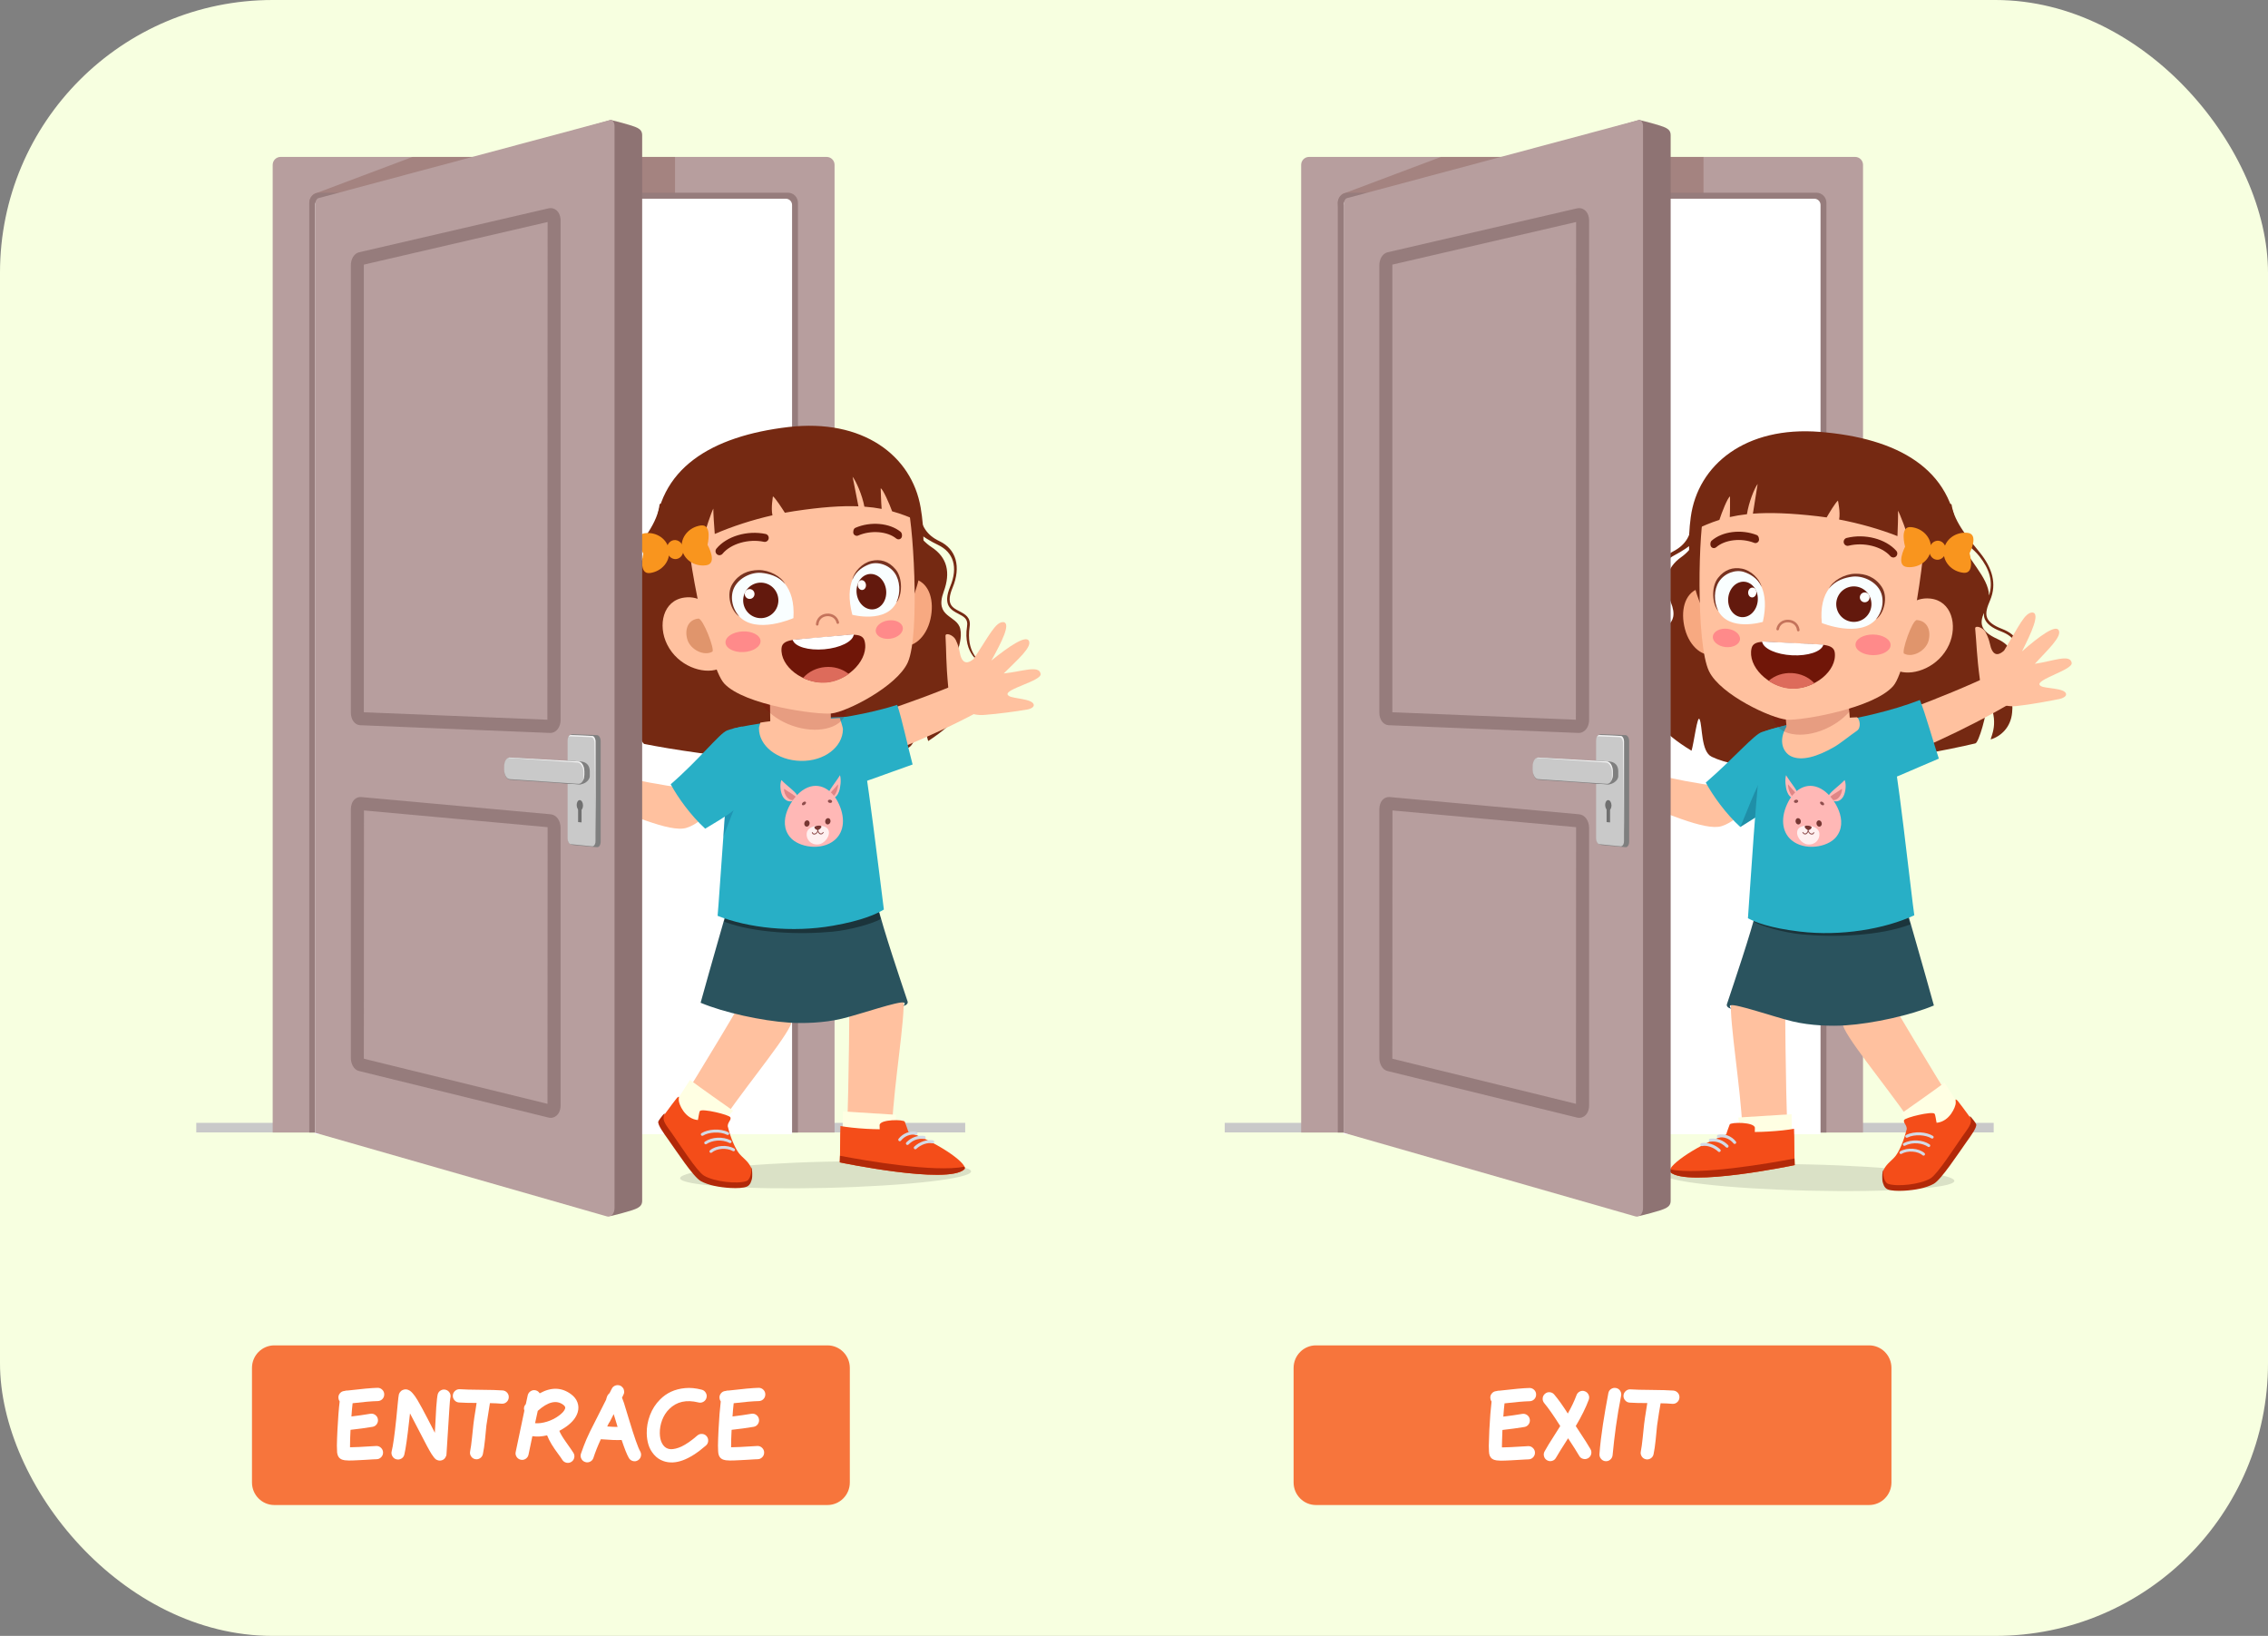 <svg width="208" height="150" viewBox="0 0 208 150" fill="none" xmlns="http://www.w3.org/2000/svg">
<rect x="0" y="0" width="208" height="150" fill="#808080" stroke="none"/>
<rect width="208" height="150" rx="25" fill="#F7FFE0"/>
<g clip-path="url(#clip0_4628_43)">
<path d="M182.843 102.958H112.322V103.833H182.843V102.958Z" fill="#C9C9C9"/>
<path d="M122.942 40.821C122.564 40.821 122.258 40.512 122.258 40.131V34.559C122.258 34.178 122.564 33.869 122.942 33.869C123.319 33.869 123.626 34.178 123.626 34.559V40.131C123.626 40.512 123.32 40.821 122.942 40.821Z" fill="#CECECE"/>
<path d="M122.942 85.333C122.564 85.333 122.258 85.025 122.258 84.644V79.072C122.258 78.691 122.564 78.382 122.942 78.382C123.319 78.382 123.626 78.691 123.626 79.072V84.644C123.626 85.025 123.32 85.333 122.942 85.333Z" fill="#CECECE"/>
<path d="M170.86 103.845H119.33V15.118C119.33 14.715 119.654 14.389 120.053 14.389H170.137C170.536 14.389 170.86 14.715 170.86 15.118V103.845H170.86Z" fill="#B79E9E"/>
<path opacity="0.2" d="M156.228 22.756V14.389H132.149L123.39 17.685C122.997 17.742 122.688 18.16 122.688 18.635L123.068 22.756H156.228Z" fill="#5E1C0D"/>
<path d="M167.503 103.845H122.688V18.598C122.688 18.085 123.1 17.669 123.608 17.669H166.583C167.091 17.669 167.503 18.084 167.503 18.598V103.845H167.503Z" fill="#967C7C"/>
<path d="M166.963 103.999H123.225V18.796C123.225 18.478 123.48 18.221 123.795 18.221H166.393C166.708 18.221 166.963 18.478 166.963 18.796V103.999Z" fill="white"/>
<path d="M149.801 62.002C150.198 61.731 151.39 60.785 150.96 58.491C150.801 57.642 151.354 57.33 151.841 57.054C152.505 56.678 153.08 56.353 152.395 54.858C151.537 52.988 151.938 51.344 153.438 50.566C154.602 49.965 155.143 49.069 155.2 47.577C155.576 46.745 161.926 43.643 168.023 43.953C174.702 44.293 178.976 46.244 178.976 46.244C179.21 47.941 180.726 49.595 181.612 50.715C182.685 52.071 183.165 53.508 182.513 55.042C182.255 55.651 182.055 56.192 182.242 56.652C182.4 57.04 182.841 57.37 183.591 57.658C184.333 57.944 184.789 58.316 184.984 58.797C185.26 59.474 184.952 60.199 184.681 60.838C184.49 61.289 184.527 61.967 184.647 62.315C185.091 63.599 185.543 63.708 185.31 64.442C185.365 63.75 184.844 63.513 184.442 62.442C184.292 62.042 184.214 61.387 184.571 60.554C184.824 59.962 185 59.471 184.766 58.894C184.598 58.48 184.188 58.153 183.51 57.893C182.684 57.575 182.211 57.211 182.023 56.748C181.952 56.573 181.938 56.389 181.945 56.202C181.564 57.112 181.577 57.855 183.149 58.573C186.038 59.895 183.257 61.956 183.691 62.846C184.435 64.374 184.639 64.136 184.533 65.333C184.412 66.705 183.492 67.521 182.57 67.8C182.556 67.585 183.439 66.184 182.288 64.111C182.22 65.549 181.465 68.092 181.166 68.163C176.403 69.296 162.178 71.881 156.978 69.389C155.985 68.914 156.151 66.591 155.873 65.954C155.671 65.494 155.347 68.15 155.133 68.837C149.466 65.406 152.087 63.491 152.417 63.047C153.1 62.13 151.541 60.199 151.827 58.671C152.072 57.365 154.199 57.583 153.221 55.192C152.522 53.483 152.77 52.08 154.211 51.067C154.716 50.713 155.174 50.173 155.593 49.561C154.925 50.103 154.246 50.559 153.602 50.892C152.21 51.612 151.804 52.991 152.611 54.749C153.394 56.46 152.597 56.911 151.957 57.273C151.461 57.553 151.065 57.775 151.195 58.443C151.694 61.002 150.033 61.923 149.801 62.002ZM182.414 54.599C182.817 53.34 182.461 52.181 181.523 50.996C180.996 50.33 180.183 49.781 179.543 49.094C180.412 51.342 182.369 52.88 182.414 54.599Z" fill="#752912"/>
<path opacity="0.12" d="M152.551 107.659C152.535 108.323 158.497 109.001 165.866 109.174C173.235 109.347 179.22 108.949 179.236 108.285C179.251 107.621 173.29 106.943 165.921 106.77C158.552 106.597 152.566 106.995 152.551 107.659Z" fill="black"/>
<path d="M163.905 103.309C163.92 103.74 159.82 103.911 159.8 103.479C159.623 99.622 158.617 93.776 158.748 91.819C158.804 90.989 159.535 90.096 160.318 89.878C161.453 89.562 163.763 88.859 163.763 88.859C163.654 91.847 163.793 100.112 163.905 103.309Z" fill="#FFC19F"/>
<path d="M164.303 104.995C164.301 105.069 159.731 105.353 159.714 105.264C159.57 104.492 159.498 102.917 159.428 102.468L164.309 102.162C164.344 103.065 164.319 104.457 164.303 104.995Z" fill="#FFFFE3"/>
<path d="M158.313 104.024C158.38 103.757 158.522 103.418 158.632 103.108C158.713 102.879 160.926 102.871 160.942 103.419C160.947 103.559 160.944 103.683 160.934 103.796C161.313 103.792 161.723 103.78 162.156 103.755C163.098 103.702 163.941 103.608 164.532 103.5C164.588 104.366 164.542 105.869 164.595 106.832C164.595 106.832 154.763 108.892 153.18 107.479C152.734 107.081 155.176 105.224 158.313 104.024Z" fill="#F44D19"/>
<path d="M164.574 106.228C164.579 106.442 164.585 106.648 164.595 106.831C164.595 106.831 154.763 108.892 153.179 107.479C153.116 107.422 153.112 107.337 153.157 107.229C155.892 107.771 162.129 106.693 164.574 106.228Z" fill="#B22909"/>
<path d="M157.629 104.318C157.554 104.335 157.48 104.29 157.462 104.216C157.444 104.141 157.49 104.066 157.564 104.048C158.134 103.91 158.807 104.165 159.201 104.67C159.248 104.73 159.237 104.817 159.178 104.865C159.154 104.883 159.128 104.893 159.1 104.895C159.057 104.897 159.013 104.879 158.983 104.842C158.655 104.42 158.097 104.202 157.629 104.318ZM156.877 104.686C156.802 104.701 156.731 104.642 156.721 104.567C156.711 104.49 156.764 104.42 156.84 104.41C157.442 104.326 158.044 104.543 158.489 105C158.543 105.055 158.542 105.143 158.488 105.197C158.463 105.222 158.431 105.235 158.399 105.237C158.36 105.239 158.321 105.225 158.292 105.196C157.767 104.656 157.18 104.644 156.877 104.686ZM156.046 104.814C156.588 104.707 157.294 104.946 157.764 105.391C157.82 105.444 157.823 105.532 157.77 105.588C157.745 105.615 157.711 105.63 157.677 105.632C157.641 105.634 157.603 105.621 157.575 105.594C157.165 105.206 156.556 104.991 156.098 105.087C156.021 105.103 155.951 105.052 155.936 104.977C155.922 104.901 155.971 104.828 156.046 104.814Z" fill="#D3DAE5"/>
<path d="M179.38 101.624C179.61 101.988 176.162 104.232 175.928 103.87C173.836 100.636 170.03 96.112 169.159 94.358C168.79 93.614 168.971 92.47 169.537 91.881C170.356 91.029 171.993 89.242 171.993 89.242C173.403 91.874 177.677 98.927 179.38 101.624Z" fill="#FFC19F"/>
<path d="M179.974 101.761C180.023 101.826 176.792 104.829 176.719 104.763C176.082 104.189 174.732 102.439 174.373 102.097C174.629 101.921 177.546 99.867 178.331 99.274C179.035 100.36 179.62 101.291 179.974 101.761Z" fill="#FFFFE3"/>
<path d="M174.872 103.512C174.856 103.093 174.538 102.972 174.624 102.707C174.703 102.468 177.227 101.865 177.421 102.123C177.509 102.238 177.569 102.843 177.611 102.952C178.823 102.837 179.348 101.475 179.361 101.157C179.364 101.072 179.356 100.884 179.34 100.814C179.43 100.807 179.528 100.922 179.556 100.958C180.178 101.741 180.728 102.551 181.163 103.116C181.163 103.116 178.554 106.955 176.985 108.377C175.896 108.898 174.052 109.13 173.18 108.86C172.651 108.697 172.496 107.769 172.775 107.22C173.059 106.66 173.524 106.413 173.86 105.971C174.129 105.616 174.572 104.745 174.872 103.512Z" fill="#F44D19"/>
<path d="M177.203 104.401C177.179 104.401 177.155 104.394 177.133 104.38C176.641 104.066 175.596 103.971 174.928 104.309C174.864 104.342 174.783 104.316 174.75 104.25C174.718 104.184 174.744 104.103 174.809 104.071C175.586 103.676 176.71 103.796 177.274 104.156C177.335 104.194 177.354 104.278 177.315 104.339C177.29 104.379 177.247 104.401 177.203 104.401Z" fill="#D3DAE5"/>
<path d="M176.893 105.175C176.867 105.175 176.841 105.168 176.818 105.151C176.341 104.825 175.44 104.676 174.709 105.054C174.647 105.085 174.565 105.062 174.532 104.995C174.499 104.929 174.525 104.85 174.59 104.816C175.307 104.447 176.329 104.494 176.967 104.932C177.027 104.973 177.044 105.055 177.001 105.117C176.976 105.154 176.935 105.175 176.893 105.175Z" fill="#D3DAE5"/>
<path d="M176.413 105.963C176.383 105.963 176.352 105.953 176.327 105.931C175.874 105.538 174.954 105.475 174.4 105.797C174.334 105.834 174.255 105.812 174.219 105.749C174.182 105.685 174.204 105.604 174.267 105.567C174.921 105.191 175.962 105.263 176.498 105.729C176.554 105.777 176.561 105.862 176.513 105.916C176.488 105.948 176.45 105.963 176.413 105.963Z" fill="#D3DAE5"/>
<path d="M174.614 109.181C175.616 109.127 176.656 108.931 177.337 108.552C178.033 108.165 179.554 105.827 180.377 104.669C180.74 104.16 181.308 103.392 181.242 103.09C181.22 102.993 180.83 102.489 180.738 102.403C180.709 102.376 180.639 102.376 180.618 102.386C180.714 102.501 180.741 102.552 180.756 102.766C180.784 103.154 180.282 103.754 179.992 104.167C179.271 105.193 177.7 107.655 177.053 108.046C176.118 108.61 173.971 108.84 173.15 108.545C172.808 108.423 172.613 107.637 172.758 107.246C172.746 107.227 172.67 107.405 172.665 107.426C172.608 107.652 172.615 108.191 172.65 108.329C172.693 108.495 172.779 108.922 173.13 109.062C173.439 109.184 174.006 109.215 174.614 109.181Z" fill="#B22909"/>
<path d="M158.376 92.077C159.067 89.999 160.518 85.752 161.167 83.168L174.641 82.635C174.718 82.912 176.516 89.137 177.358 92.195C175.238 93.09 171.774 93.847 169.265 94.017C168.038 94.101 166.062 94.06 164.379 93.65C162.671 93.235 159.152 92.007 158.711 92.18C158.568 92.237 158.689 92.418 158.78 92.497C158.491 92.428 158.314 92.264 158.376 92.077Z" fill="#2A535E"/>
<path opacity="0.37" d="M174.661 83.193C174.731 83.493 175.178 84.657 175.197 84.763C172.412 85.822 168.273 85.963 165.293 85.682C163.509 85.515 161.476 84.891 160.846 84.522C160.899 84.272 161.041 83.784 161.167 83.39L174.661 83.193Z" fill="black"/>
<path d="M149.326 73.286C149.08 73.201 149.675 70.435 149.924 70.51C153.626 71.633 159.023 72.444 161.426 72.378C161.248 72.615 159.775 75.168 157.891 75.752C156.344 76.232 152.511 74.381 149.326 73.286Z" fill="#FFC19F"/>
<path d="M161.605 67.115C162.172 66.954 163.857 66.437 164.615 66.28C164.565 66.361 163.664 72.916 162.567 73.837C161.743 74.527 160.437 75.305 159.603 75.828C158.251 74.587 157.084 72.945 156.439 71.756C159.071 69.478 160.888 67.318 161.605 67.115Z" fill="#28AFC6"/>
<path opacity="0.22" d="M161.866 70.797C162.115 70.386 161.473 74.533 161.444 74.656C160.799 75.089 160.116 75.508 159.604 75.828C160.094 74.742 160.95 72.311 161.866 70.797Z" fill="#031E3F"/>
<path d="M160.305 84.196C160.97 84.551 162.297 85.092 165.049 85.418C168.861 85.87 172.852 85.18 175.562 83.925C175.331 82.471 173.901 69.19 173.332 67.589C173.111 66.967 171.304 66.152 168.222 66.121C165.917 66.098 163.408 66.469 161.719 67.089C161.036 72.409 160.51 81.506 160.305 84.196Z" fill="#28AFC6"/>
<path d="M184.57 64.376C184.887 64.188 183.429 61.498 183.096 61.659C177.961 64.134 171.531 66.32 170.156 66.726L171.947 70.327C174.993 69.227 180.178 66.989 184.57 64.376Z" fill="#FFC19F"/>
<path d="M176.073 64.186C176.587 65.424 177.362 68.243 177.813 69.559C175.1 70.705 172.905 71.713 172.693 71.675C170.489 71.282 168.988 66.349 168.832 66.103C170.331 65.844 173.399 65.225 176.073 64.186Z" fill="#28AFC6"/>
<path d="M187.06 62.806C187.179 62.986 187.509 63.02 188.022 63.092C188.466 63.154 189.135 63.226 189.382 63.461C189.646 63.713 189.381 63.983 188.867 64.093C188.019 64.275 186.09 64.617 185.12 64.717C183.479 64.994 181.793 63.921 181.583 62.359C181.268 60.018 181.287 59.09 181.146 57.644C181.111 57.287 181.867 57.529 182.095 57.962C182.584 58.889 182.449 59.253 182.738 59.708C183.019 60.151 183.42 59.994 183.795 59.655C185.14 57.487 185.683 56.095 186.446 56.164C187.067 56.321 186.34 57.941 185.437 59.729C187.068 58.298 188.492 57.286 188.796 57.771C189.156 58.343 187.774 59.605 186.616 60.865C188.25 60.635 189.877 59.927 189.998 60.79C190.085 61.42 186.723 62.302 187.06 62.806Z" fill="#FFC19F"/>
<path d="M164.269 69.349C163.584 69.028 163.001 67.969 163.879 66.566C164.664 66.173 169.773 65.769 170.31 65.769C170.582 65.966 170.698 66.73 170.309 66.998C169.638 67.459 168.805 68.15 168.218 68.49C166.651 69.397 165.229 69.798 164.269 69.349Z" fill="#FFC19F"/>
<path d="M163.802 71.08C163.673 71.498 163.758 72.229 163.902 72.606C164.147 73.247 164.621 73.368 164.859 72.845C164.966 72.611 164.17 71.715 163.802 71.08Z" fill="#FFB8B6"/>
<path d="M163.988 71.923C163.954 72.153 164.077 72.558 164.2 72.769C164.408 73.126 164.698 73.199 164.785 72.912C164.825 72.784 164.268 72.279 163.988 71.923Z" fill="#E08686"/>
<path d="M169.174 71.523C169.357 71.97 169.248 72.683 169.051 73.029C168.717 73.617 168.061 73.634 167.725 73.058C167.574 72.799 168.67 72.078 169.174 71.523Z" fill="#FFB8B6"/>
<path d="M168.923 72.327C168.972 72.565 168.805 72.943 168.638 73.127C168.353 73.439 167.951 73.448 167.827 73.142C167.771 73.005 168.539 72.622 168.923 72.327Z" fill="#E08686"/>
<path d="M168.374 76.771C167.587 77.709 165.487 78.032 164.305 77.041C163.363 76.251 163.297 74.87 164.009 73.507C164.652 72.276 165.916 71.549 167.251 72.478C168.264 73.184 169.588 75.324 168.374 76.771Z" fill="#FFB8B6"/>
<path d="M167.071 75.599C167.039 75.751 166.907 75.835 166.775 75.786C166.644 75.736 166.563 75.572 166.595 75.419C166.627 75.266 166.759 75.183 166.891 75.232C167.022 75.282 167.103 75.445 167.071 75.599Z" fill="#773733"/>
<path d="M165.153 75.397C165.121 75.55 164.989 75.634 164.857 75.584C164.726 75.535 164.645 75.371 164.677 75.218C164.709 75.065 164.841 74.981 164.973 75.031C165.105 75.08 165.186 75.244 165.153 75.397Z" fill="#773733"/>
<path d="M167.288 73.778C167.261 73.85 167.158 73.859 167.057 73.799C166.956 73.74 166.896 73.633 166.922 73.561C166.949 73.49 167.052 73.481 167.153 73.54C167.254 73.6 167.314 73.707 167.288 73.778Z" fill="#8E4D4C"/>
<path d="M164.913 73.439C164.928 73.519 164.854 73.6 164.747 73.62C164.64 73.64 164.541 73.591 164.525 73.512C164.51 73.432 164.584 73.352 164.691 73.332C164.798 73.311 164.897 73.36 164.913 73.439Z" fill="#8E4D4C"/>
<path d="M166.857 76.409C166.919 76.96 166.482 77.49 165.801 77.43C165.228 77.38 164.631 76.64 164.867 76.092C165.127 75.489 166.763 75.582 166.857 76.409Z" fill="#FFF0F0"/>
<path d="M166.195 76.523C166.158 76.528 166.118 76.524 166.076 76.51C165.982 76.478 165.887 76.396 165.834 76.28C165.792 76.377 165.719 76.462 165.633 76.498C165.514 76.546 165.397 76.495 165.311 76.355C165.298 76.334 165.301 76.306 165.318 76.292C165.334 76.278 165.359 76.284 165.371 76.305C165.453 76.437 165.542 76.435 165.603 76.411C165.705 76.369 165.787 76.238 165.792 76.12C165.791 76.106 165.79 76.091 165.79 76.075C165.79 76.051 165.805 76.033 165.826 76.033C165.846 76.034 165.864 76.052 165.867 76.076C165.868 76.091 165.869 76.107 165.869 76.123C165.884 76.282 165.991 76.388 166.092 76.422C166.169 76.448 166.267 76.436 166.309 76.324C166.318 76.301 166.34 76.293 166.36 76.304C166.379 76.316 166.388 76.344 166.38 76.366C166.346 76.457 166.278 76.513 166.195 76.523Z" fill="#8E4D4C"/>
<path d="M166.145 75.857C166.15 76.016 165.896 76.131 165.828 76.115C165.744 76.094 165.513 75.952 165.508 75.794C165.503 75.635 166.14 75.699 166.145 75.857Z" fill="#773733"/>
<path d="M163.459 62.644L163.936 67.579C164.016 68.658 164.512 69.053 165.705 69.017C167.08 68.977 168.295 67.539 169.701 66.499L169.338 62.152L163.459 62.644Z" fill="#FFC19F"/>
<path opacity="0.19" d="M170.366 62.343C171.027 63.664 169.854 65.604 167.747 66.677C165.64 67.749 163.396 67.548 162.735 66.227C162.074 64.906 163.247 62.966 165.354 61.894C167.461 60.821 169.705 61.022 170.366 62.343Z" fill="#820303"/>
<path d="M154.526 57.67C154.981 59.394 156.275 60.297 157.175 59.959C158.074 59.622 158.142 58.129 157.856 56.441C157.57 54.752 156.607 53.652 155.709 53.994C154.481 54.46 154.099 56.049 154.526 57.67Z" fill="#F7A981"/>
<path d="M179.517 49.273C180.043 57.914 173.089 63.158 165.925 62.671C158.762 62.183 153.938 55.757 155.06 47.423C155.707 42.616 160.081 39.05 166.918 39.602C173.941 40.169 179.13 42.922 179.517 49.273Z" fill="#752912"/>
<path d="M176.447 47.194C176.999 48.687 175.147 61.146 173.637 62.893C171.851 64.96 165.229 66.08 163.903 65.99C162.483 65.893 157.806 63.721 156.744 61.564C155.488 59.01 155.793 48.076 156.337 46.754C158.175 42.289 162.126 42.404 167.281 42.754C172.103 43.082 175.017 43.321 176.447 47.194Z" fill="#FFC19F"/>
<path d="M178.741 59.131C177.823 61.142 175.582 61.98 174.193 61.56C173.113 61.232 173.222 59.34 173.77 57.594C174.36 55.712 175.544 54.734 177.016 54.883C178.991 55.084 179.557 57.34 178.741 59.131Z" fill="#FFC19F"/>
<path d="M176.868 58.756C176.622 59.672 175.404 60.348 174.623 59.932C174.36 59.792 175.367 56.824 175.798 56.856C176.777 56.926 177.115 57.84 176.868 58.756Z" fill="#E0956C"/>
<path d="M173.388 59.148C173.382 59.671 172.656 60.085 171.767 60.074C170.879 60.063 170.163 59.63 170.17 59.107C170.176 58.584 170.903 58.17 171.791 58.181C172.68 58.193 173.394 58.626 173.388 59.148Z" fill="#FF8A8A"/>
<path d="M159.575 58.635C159.523 59.097 158.925 59.408 158.238 59.33C157.552 59.253 157.036 58.815 157.088 58.353C157.139 57.891 157.738 57.58 158.424 57.657C159.111 57.735 159.626 58.173 159.575 58.635Z" fill="#FF8A8A"/>
<path d="M160.638 59.44C160.84 58.587 162.096 58.875 164.167 58.967C164.276 58.971 164.697 58.993 164.805 58.999C166.875 59.12 168.154 58.961 168.268 59.831C168.489 61.505 166.4 63.215 164.297 63.114L164.261 63.112C162.158 62.997 160.251 61.084 160.638 59.44Z" fill="#701608"/>
<path d="M164.247 63.146L164.284 63.148C164.966 63.18 165.683 63.014 166.36 62.67L166.402 62.65L166.369 62.616C165.849 62.077 165.127 61.757 164.337 61.717C163.548 61.677 162.798 61.921 162.225 62.405L162.189 62.434L162.228 62.459C162.869 62.87 163.567 63.108 164.247 63.146Z" fill="#DD6B5B"/>
<path d="M164.357 60.086C165.804 60.159 167.032 59.753 167.214 59.139L167.224 59.102L161.604 58.815L161.61 58.853C161.731 59.482 162.912 60.012 164.357 60.086Z" fill="white"/>
<path d="M164.916 57.892C164.859 57.889 164.811 57.845 164.804 57.786C164.756 57.368 164.444 57.084 164.008 57.062C163.57 57.041 163.224 57.299 163.147 57.703C163.134 57.768 163.072 57.81 163.008 57.798C162.944 57.785 162.902 57.723 162.914 57.658C163.013 57.14 163.468 56.797 164.02 56.824C164.568 56.85 164.978 57.226 165.04 57.758C165.048 57.824 165.001 57.883 164.936 57.891L164.916 57.892Z" fill="#C4735B"/>
<path d="M173.599 51.116C173.512 51.106 173.43 51.066 173.368 50.996C172.578 50.102 170.932 49.689 169.536 50.038C169.342 50.088 169.144 49.968 169.095 49.77C169.046 49.574 169.165 49.374 169.361 49.325C171.026 48.91 172.941 49.407 173.912 50.508C174.045 50.66 174.032 50.892 173.882 51.026C173.802 51.098 173.698 51.128 173.599 51.116Z" fill="#681D0C"/>
<path d="M157.179 50.258C157.09 50.256 157.002 50.218 156.94 50.145C156.822 50.009 156.839 49.696 156.974 49.578C157.955 48.72 159.698 48.503 161.117 49.06C161.284 49.126 161.364 49.422 161.299 49.589C161.234 49.758 161.046 49.841 160.88 49.775C159.69 49.307 158.192 49.48 157.396 50.177C157.333 50.232 157.256 50.259 157.179 50.258Z" fill="#681D0C"/>
<path d="M158.922 42.456C160.962 41.663 164.602 41.568 167.811 41.939C171.299 42.343 174.837 43.248 176.602 44.724C177.77 45.7 178.546 52.061 177.997 51.481C177.367 50.818 176.317 50.169 175.029 49.584C174.947 48.884 174.22 47.075 174.066 46.828C174.09 47.196 174.047 48.476 174.017 49.157C172.399 48.52 170.522 47.987 168.669 47.637C168.797 46.925 168.56 45.949 168.564 45.9C168.321 46.088 167.762 47.039 167.523 47.443C167.243 47.402 166.965 47.365 166.69 47.333C164.167 47.042 162.282 46.985 160.76 47.099C161.117 44.893 161.213 44.202 161.209 44.355C160.881 44.792 160.37 46.105 160.215 47.149C159.644 47.212 159.124 47.3 158.64 47.411C158.673 46.76 158.658 45.699 158.66 45.52C158.448 45.616 157.902 46.996 157.687 47.669C156.871 47.926 156.134 48.249 155.371 48.615C154.537 49.013 157.277 43.095 158.922 42.456Z" fill="#752912"/>
<path d="M161.672 57.02C161.672 57.02 158.567 57.96 157.56 55.976C156.332 53.559 158.615 51.88 159.979 52.336C161.241 52.757 162.31 54.175 161.672 57.02Z" fill="#F9FEFF"/>
<path d="M157.555 53.001C158.177 52.199 158.949 51.987 159.758 52.142C160.584 52.301 161.375 53.068 161.559 53.815C161.172 52.961 160.422 52.605 159.95 52.448C159.198 52.196 158.162 52.537 157.648 53.334C157.191 54.043 157.142 55.152 157.593 56.039C157.029 55.417 156.906 53.837 157.555 53.001Z" fill="#773220"/>
<path d="M161.156 54.453C161.37 55.305 160.96 56.226 160.239 56.508C159.518 56.79 158.76 56.328 158.545 55.475C158.331 54.623 158.741 53.702 159.462 53.42C160.183 53.137 160.941 53.6 161.156 54.453Z" fill="#63190D"/>
<path d="M161.065 54.187C161.124 54.423 161.01 54.678 160.81 54.757C160.61 54.835 160.4 54.707 160.34 54.47C160.28 54.233 160.394 53.978 160.594 53.9C160.795 53.822 161.005 53.95 161.065 54.187Z" fill="#FEFFFE"/>
<path d="M167.082 57.128C167.082 57.128 170.581 58.545 172.084 56.743C173.915 54.547 171.502 52.528 169.825 52.764C168.273 52.983 166.789 54.216 167.082 57.128Z" fill="#F9FEFF"/>
<path d="M172.568 53.803C171.966 52.912 171.092 52.582 170.117 52.608C169.12 52.635 168.066 53.269 167.73 53.978C168.322 53.195 169.261 52.961 169.841 52.88C170.766 52.749 171.928 53.249 172.405 54.117C172.828 54.89 172.708 55.994 172.035 56.8C172.799 56.275 173.197 54.732 172.568 53.803Z" fill="#773220"/>
<path d="M171.557 54.905C171.825 55.763 171.354 56.677 170.504 56.948C169.653 57.219 168.746 56.743 168.478 55.886C168.209 55.028 168.681 54.113 169.531 53.843C170.381 53.572 171.288 54.047 171.557 54.905Z" fill="#63190D"/>
<path d="M171.444 54.637C171.518 54.875 171.387 55.129 171.151 55.204C170.915 55.279 170.664 55.147 170.589 54.909C170.515 54.671 170.646 54.417 170.882 54.342C171.117 54.267 171.369 54.399 171.444 54.637Z" fill="#FEFFFE"/>
<path d="M180.632 50.726C180.632 50.726 181.18 52.632 180.078 52.52C178.977 52.409 178.165 51.498 178.266 50.486C178.367 49.474 179.343 48.744 180.444 48.856C181.545 48.968 180.632 50.726 180.632 50.726Z" fill="#F9951E"/>
<path d="M174.717 50.125C174.717 50.125 173.803 51.883 174.905 51.995C176.007 52.107 176.982 51.377 177.083 50.366C177.184 49.354 176.373 48.443 175.271 48.331C174.169 48.218 174.717 50.125 174.717 50.125Z" fill="#F9951E"/>
<path d="M176.941 50.377C176.893 50.857 177.194 51.282 177.613 51.324C178.033 51.367 178.412 51.011 178.46 50.531C178.507 50.049 178.207 49.625 177.787 49.583C177.368 49.54 176.989 49.895 176.941 50.377Z" fill="#F9951E"/>
<path d="M152.801 11.735C152.351 11.481 150.346 11 150.346 11L144.52 12.681V109.82L150.346 111.499C150.346 111.499 152.352 111.027 152.801 110.764C153.021 110.635 153.218 110.48 153.218 110.106V12.393C153.218 12.019 153.022 11.861 152.801 11.735Z" fill="#8E7373"/>
<path d="M150 111.54L123.223 103.866V18.824C123.223 18.506 123.359 18.213 123.527 18.168L150.262 11.01C150.494 10.948 150.683 11.201 150.683 11.575V110.776C150.683 111.28 150.359 111.643 150 111.54Z" fill="#B79E9E"/>
<path d="M144.828 102.498C144.764 102.498 144.699 102.491 144.635 102.474L127.247 98.204C126.733 98.078 126.5 97.489 126.5 96.996V74.207C126.5 73.828 126.628 73.494 126.849 73.29C127.017 73.136 127.236 73.071 127.442 73.084L144.829 74.665C145.348 74.714 145.737 75.251 145.737 75.914V101.363C145.737 101.768 145.59 102.118 145.334 102.32C145.186 102.436 145.009 102.498 144.828 102.498ZM144.915 101.306L144.917 101.308C144.916 101.308 144.916 101.308 144.915 101.306ZM127.698 97.078L144.534 101.213L144.545 75.913C144.545 75.887 144.544 75.864 144.539 75.845L127.704 74.312L127.691 96.995C127.692 97.026 127.695 97.055 127.698 97.078ZM127.335 74.28C127.335 74.28 127.335 74.28 127.336 74.28H127.335Z" fill="#967C7C"/>
<path d="M144.785 67.207C144.775 67.207 144.762 67.207 144.752 67.205L127.363 66.497C126.862 66.477 126.5 65.987 126.5 65.332V24.339C126.5 23.734 126.809 23.238 127.252 23.133L144.643 19.102C144.881 19.048 145.14 19.104 145.337 19.265C145.591 19.468 145.737 19.816 145.737 20.22V66.003C145.737 66.388 145.606 66.737 145.375 66.96C145.21 67.119 145.001 67.207 144.785 67.207ZM144.799 66.006H144.8C144.799 66.006 144.799 66.006 144.799 66.006ZM127.692 65.308L144.525 65.994L144.546 20.357L127.698 24.262C127.695 24.284 127.692 24.31 127.692 24.339V65.308H127.692Z" fill="#967C7C"/>
<path d="M149.078 77.681L146.89 77.48C146.71 77.462 146.43 77.321 146.43 77.027V67.731C146.43 67.436 146.71 67.311 146.89 67.319L149.078 67.405C149.263 67.413 149.413 67.662 149.413 67.962V77.173C149.413 77.472 149.263 77.7 149.078 77.681Z" fill="#7F7F7F"/>
<path d="M148.632 77.598L146.68 77.404C146.515 77.388 146.381 77.155 146.381 76.885V67.875C146.381 67.604 146.515 67.389 146.68 67.396L148.632 67.481C148.801 67.488 148.939 67.717 148.939 67.991V77.132C148.939 77.407 148.801 77.615 148.632 77.598Z" fill="#C9C9C9"/>
<path opacity="0.74" d="M146.59 67.511L148.54 67.597C148.709 67.605 148.846 67.833 148.846 68.107L148.94 76.35V67.99C148.94 67.716 148.802 67.487 148.633 67.48L146.681 67.395C146.581 67.39 146.505 67.478 146.451 67.599C146.495 67.56 146.536 67.508 146.59 67.511Z" fill="white"/>
<path d="M147.516 69.823L145.697 69.728V71.799L147.524 71.912C147.825 71.931 148.413 71.615 148.413 71.155V70.71C148.413 70.251 148.149 69.826 147.516 69.823Z" fill="#7F7F7F"/>
<path d="M147.455 71.925L141.101 71.496C140.824 71.478 140.6 71.159 140.6 70.704V70.262C140.6 69.807 140.824 69.451 141.101 69.466L147.455 69.819C147.754 69.835 147.997 70.233 147.997 70.707V71.167C147.997 71.642 147.754 71.945 147.455 71.925Z" fill="#7F7F7F"/>
<path d="M147.372 71.871L141.062 71.44C140.785 71.421 140.561 71.027 140.561 70.56V70.279C140.561 69.812 140.785 69.447 141.062 69.462L147.372 69.822C147.671 69.839 147.914 70.247 147.914 70.734V71.026C147.915 71.513 147.671 71.891 147.372 71.871Z" fill="#C9C9C9"/>
<path opacity="0.74" d="M147.371 69.821L141.062 69.462C141.022 69.46 140.986 69.481 140.949 69.494L147.294 69.92C147.592 69.937 147.835 70.345 147.835 70.832V71.246C147.835 71.356 147.798 71.492 147.776 71.587C147.859 71.438 147.913 71.246 147.913 71.026V70.733C147.914 70.247 147.671 69.838 147.371 69.821Z" fill="white"/>
<path d="M147.66 75.408L147.342 75.38V74.097L147.66 74.122V75.408Z" fill="#707070"/>
<path d="M147.791 73.858C147.791 74.119 147.661 74.32 147.5 74.306C147.34 74.294 147.211 74.072 147.211 73.812C147.211 73.551 147.34 73.35 147.5 73.363C147.661 73.375 147.791 73.597 147.791 73.858Z" fill="#707070"/>
<path d="M88.521 102.958H18V103.833H88.521V102.958Z" fill="#C9C9C9"/>
<path d="M76.537 103.845H25.008V15.118C25.008 14.715 25.331 14.389 25.731 14.389H75.815C76.214 14.389 76.538 14.715 76.538 15.118V103.845H76.537Z" fill="#B79E9E"/>
<path opacity="0.2" d="M61.906 22.756V14.389H37.827L29.068 17.685C28.674 17.742 28.365 18.16 28.365 18.635L28.746 22.756H61.906Z" fill="#5E1C0D"/>
<path d="M73.181 103.845H28.365V18.598C28.365 18.085 28.777 17.669 29.286 17.669H72.26C72.769 17.669 73.181 18.084 73.181 18.598V103.845Z" fill="#967C7C"/>
<path d="M72.641 103.999H28.902V18.796C28.902 18.478 29.158 18.221 29.473 18.221H72.071C72.386 18.221 72.641 18.478 72.641 18.796V103.999Z" fill="white"/>
<path d="M90.21 60.924C89.804 60.667 88.578 59.765 88.927 57.458C89.056 56.603 88.493 56.311 87.996 56.053C87.318 55.701 86.733 55.397 87.365 53.878C88.155 51.978 87.697 50.35 86.169 49.627C84.984 49.068 84.412 48.192 84.302 46.703C83.897 45.885 77.441 43.015 71.359 43.545C64.696 44.126 60.493 46.23 60.493 46.23C60.32 47.935 58.864 49.643 58.018 50.794C56.994 52.187 56.565 53.641 57.272 55.151C57.552 55.75 57.77 56.283 57.6 56.749C57.456 57.144 57.027 57.489 56.288 57.804C55.556 58.116 55.113 58.505 54.936 58.992C54.684 59.679 55.018 60.393 55.312 61.021C55.519 61.465 55.506 62.144 55.398 62.496C55 63.795 54.552 63.92 54.811 64.645C54.732 63.956 55.244 63.7 55.608 62.615C55.743 62.211 55.798 61.554 55.412 60.734C55.138 60.151 54.945 59.667 55.158 59.081C55.312 58.662 55.71 58.321 56.378 58.036C57.193 57.689 57.652 57.308 57.823 56.839C57.888 56.661 57.896 56.477 57.882 56.29C58.295 57.186 58.309 57.928 56.763 58.704C53.922 60.129 56.775 62.088 56.374 62.993C55.685 64.547 55.472 64.317 55.62 65.509C55.79 66.875 56.738 67.658 57.669 67.904C57.676 67.688 56.744 66.32 57.82 64.207C57.939 65.642 58.785 68.156 59.086 68.216C63.885 69.175 78.193 71.245 83.301 68.567C84.277 68.055 84.028 65.74 84.284 65.094C84.469 64.627 84.887 67.27 85.126 67.948C90.667 64.314 87.979 62.495 87.634 62.064C86.919 61.172 88.409 59.186 88.068 57.669C87.777 56.372 85.659 56.667 86.551 54.243C87.189 52.51 86.891 51.116 85.416 50.157C84.899 49.821 84.421 49.298 83.981 48.701C84.668 49.219 85.362 49.649 86.018 49.959C87.434 50.629 87.889 51.992 87.145 53.778C86.423 55.516 87.235 55.938 87.889 56.277C88.394 56.539 88.798 56.747 88.691 57.419C88.283 59.993 89.975 60.853 90.21 60.924ZM57.356 54.704C56.908 53.461 57.222 52.289 58.117 51.071C58.62 50.387 59.413 49.809 60.029 49.099C59.241 51.377 57.339 52.986 57.356 54.704Z" fill="#752912"/>
<path opacity="0.12" d="M89.06 107.408C89.075 108.072 83.114 108.75 75.745 108.923C68.376 109.096 62.39 108.698 62.375 108.034C62.36 107.37 68.321 106.692 75.69 106.519C83.058 106.346 89.045 106.744 89.06 107.408Z" fill="black"/>
<path d="M77.709 103.059C77.694 103.49 81.794 103.661 81.814 103.229C81.992 99.372 82.998 93.526 82.866 91.569C82.811 90.739 82.08 89.846 81.296 89.628C80.161 89.312 77.851 88.609 77.851 88.609C77.96 91.598 77.821 99.862 77.709 103.059Z" fill="#FFC19F"/>
<path d="M77.309 104.744C77.311 104.818 81.881 105.102 81.898 105.013C82.042 104.241 82.114 102.666 82.184 102.217L77.302 101.911C77.268 102.815 77.293 104.206 77.309 104.744Z" fill="#FFFFE3"/>
<path d="M83.298 103.773C83.231 103.506 83.089 103.168 82.979 102.858C82.898 102.628 80.685 102.621 80.669 103.168C80.664 103.309 80.667 103.433 80.677 103.545C80.298 103.541 79.888 103.529 79.455 103.504C78.513 103.45 77.67 103.356 77.079 103.249C77.023 104.116 77.069 105.618 77.016 106.58C77.016 106.58 86.848 108.641 88.431 107.228C88.878 106.83 86.435 104.973 83.298 103.773Z" fill="#F44D19"/>
<path d="M77.036 105.977C77.032 106.191 77.026 106.397 77.016 106.581C77.016 106.581 86.848 108.641 88.431 107.228C88.494 107.172 88.499 107.086 88.453 106.978C85.718 107.519 79.481 106.442 77.036 105.977Z" fill="#B22909"/>
<path d="M83.982 104.067C84.057 104.083 84.131 104.039 84.149 103.964C84.167 103.889 84.121 103.814 84.047 103.796C83.476 103.659 82.804 103.913 82.41 104.418C82.363 104.478 82.374 104.565 82.433 104.613C82.457 104.631 82.483 104.641 82.511 104.643C82.554 104.645 82.598 104.627 82.627 104.59C82.956 104.168 83.513 103.95 83.982 104.067ZM84.734 104.434C84.809 104.45 84.879 104.391 84.89 104.315C84.9 104.238 84.847 104.168 84.771 104.158C84.169 104.075 83.567 104.291 83.122 104.748C83.068 104.803 83.069 104.891 83.123 104.946C83.148 104.97 83.18 104.984 83.212 104.985C83.251 104.988 83.29 104.974 83.319 104.944C83.845 104.404 84.431 104.392 84.734 104.434ZM85.566 104.562C85.023 104.455 84.317 104.694 83.847 105.139C83.792 105.192 83.789 105.28 83.841 105.336C83.867 105.363 83.9 105.378 83.934 105.38C83.971 105.382 84.008 105.369 84.037 105.342C84.446 104.954 85.056 104.739 85.513 104.835C85.591 104.851 85.661 104.8 85.675 104.725C85.689 104.649 85.64 104.576 85.566 104.562Z" fill="#D3DAE5"/>
<path d="M62.232 101.374C62.002 101.737 65.45 103.981 65.684 103.619C67.776 100.385 71.582 95.861 72.453 94.107C72.822 93.363 72.641 92.219 72.075 91.63C71.256 90.778 69.619 88.991 69.619 88.991C68.21 91.623 63.935 98.676 62.232 101.374Z" fill="#FFC19F"/>
<path d="M61.639 101.51C61.59 101.575 64.821 104.578 64.894 104.512C65.531 103.938 66.881 102.188 67.24 101.846C66.984 101.67 64.067 99.616 63.282 99.023C62.577 100.109 61.992 101.04 61.639 101.51Z" fill="#FFFFE3"/>
<path d="M66.74 103.261C66.757 102.842 67.074 102.721 66.988 102.457C66.909 102.217 64.386 101.614 64.191 101.872C64.104 101.987 64.043 102.592 64.001 102.701C62.789 102.586 62.264 101.224 62.251 100.906C62.248 100.821 62.256 100.633 62.272 100.563C62.182 100.556 62.084 100.671 62.056 100.707C61.434 101.49 60.884 102.3 60.449 102.865C60.449 102.865 63.058 106.704 64.627 108.126C65.716 108.647 67.561 108.879 68.432 108.609C68.961 108.446 69.116 107.518 68.837 106.969C68.553 106.41 68.088 106.162 67.752 105.72C67.482 105.365 67.04 104.493 66.74 103.261Z" fill="#F44D19"/>
<path d="M64.407 104.149C64.364 104.149 64.321 104.127 64.296 104.087C64.257 104.025 64.276 103.942 64.337 103.904C64.901 103.543 66.026 103.424 66.802 103.819C66.867 103.852 66.893 103.933 66.86 103.998C66.827 104.065 66.746 104.091 66.682 104.057C66.014 103.718 64.967 103.816 64.478 104.128C64.457 104.142 64.432 104.149 64.407 104.149Z" fill="#D3DAE5"/>
<path d="M64.72 104.924C64.678 104.924 64.636 104.904 64.612 104.867C64.569 104.805 64.585 104.723 64.645 104.682C65.284 104.244 66.306 104.195 67.021 104.565C67.087 104.599 67.112 104.68 67.08 104.745C67.046 104.811 66.967 104.838 66.902 104.804C66.172 104.423 65.273 104.575 64.795 104.901C64.771 104.917 64.746 104.924 64.72 104.924Z" fill="#D3DAE5"/>
<path d="M65.198 105.711C65.162 105.711 65.124 105.696 65.098 105.665C65.05 105.61 65.057 105.525 65.113 105.477C65.651 105.014 66.693 104.936 67.344 105.317C67.406 105.354 67.428 105.434 67.391 105.499C67.353 105.562 67.274 105.583 67.21 105.547C66.658 105.224 65.739 105.287 65.284 105.68C65.26 105.701 65.228 105.711 65.198 105.711Z" fill="#D3DAE5"/>
<path d="M66.998 108.93C65.997 108.876 64.956 108.68 64.275 108.301C63.58 107.914 62.058 105.576 61.235 104.418C60.872 103.909 60.304 103.141 60.371 102.839C60.392 102.742 60.782 102.238 60.874 102.152C60.903 102.125 60.973 102.125 60.995 102.135C60.898 102.25 60.871 102.301 60.856 102.515C60.828 102.903 61.33 103.503 61.62 103.916C62.341 104.942 63.912 107.404 64.559 107.795C65.494 108.359 67.641 108.589 68.463 108.294C68.805 108.172 69 107.386 68.855 106.995C68.866 106.976 68.942 107.153 68.948 107.174C69.004 107.401 68.998 107.94 68.962 108.078C68.919 108.244 68.833 108.671 68.482 108.81C68.174 108.933 67.606 108.964 66.998 108.93Z" fill="#B22909"/>
<path d="M83.237 91.827C82.545 89.749 81.094 85.502 80.445 82.918L66.971 82.385C66.894 82.662 65.096 88.887 64.254 91.945C66.373 92.84 69.838 93.597 72.347 93.767C73.574 93.851 75.55 93.81 77.233 93.4C78.941 92.985 82.46 91.757 82.901 91.93C83.044 91.987 82.923 92.168 82.832 92.247C83.121 92.177 83.299 92.014 83.237 91.827Z" fill="#2A535E"/>
<path opacity="0.37" d="M66.95 82.943C66.88 83.243 66.433 84.407 66.414 84.513C69.199 85.572 73.338 85.713 76.318 85.432C78.102 85.265 80.135 84.641 80.765 84.272C80.712 84.022 80.57 83.534 80.444 83.14L66.95 82.943Z" fill="black"/>
<path d="M81.06 83.398C80.415 83.789 79.12 84.403 76.389 84.881C72.607 85.544 68.585 85.076 65.811 83.974C65.962 82.508 66.83 68.535 67.221 66.81C71.29 65.849 76.699 65.766 78.599 65.703C79.571 70.977 80.709 80.724 81.06 83.398Z" fill="#28AFC6"/>
<path d="M89.871 65.178C90.196 65.001 88.843 62.257 88.504 62.404C83.277 64.673 76.766 66.602 75.377 66.954L77.026 70.623C80.112 69.645 85.38 67.615 89.871 65.178Z" fill="#FFC19F"/>
<path d="M82.282 64.63C82.722 65.896 83.325 68.757 83.696 70.099C80.919 71.077 78.668 71.949 78.458 71.898C76.281 71.371 75.081 66.355 74.939 66.1C76.452 65.933 79.551 65.503 82.282 64.63Z" fill="#28AFC6"/>
<path d="M92.421 63.708C92.534 63.892 92.862 63.94 93.371 64.032C93.813 64.111 94.478 64.21 94.716 64.454C94.97 64.716 94.694 64.975 94.177 65.065C93.323 65.214 91.381 65.478 90.409 65.54C88.758 65.752 87.115 64.613 86.966 63.044C86.742 60.692 86.798 59.765 86.713 58.315C86.692 57.957 87.439 58.228 87.65 58.67C88.102 59.616 87.953 59.974 88.224 60.44C88.488 60.895 88.895 60.753 89.283 60.43C90.711 58.317 91.308 56.947 92.068 57.046C92.682 57.227 91.892 58.817 90.92 60.568C92.606 59.203 94.069 58.249 94.353 58.745C94.69 59.331 93.26 60.536 92.054 61.75C93.695 61.585 95.35 60.942 95.436 61.809C95.498 62.443 92.105 63.191 92.421 63.708Z" fill="#FFC19F"/>
<path d="M77.036 71.079C77.165 71.497 77.08 72.228 76.936 72.605C76.691 73.246 76.217 73.367 75.978 72.844C75.872 72.61 76.668 71.714 77.036 71.079Z" fill="#FFB8B6"/>
<path d="M76.85 71.922C76.883 72.152 76.761 72.557 76.638 72.768C76.43 73.125 76.14 73.198 76.053 72.911C76.013 72.783 76.57 72.278 76.85 71.922Z" fill="#E08686"/>
<path d="M71.664 71.522C71.481 71.969 71.591 72.682 71.787 73.028C72.122 73.616 72.777 73.633 73.114 73.057C73.264 72.799 72.169 72.077 71.664 71.522Z" fill="#FFB8B6"/>
<path d="M71.915 72.326C71.866 72.564 72.032 72.942 72.2 73.126C72.486 73.438 72.887 73.447 73.011 73.141C73.067 73.004 72.299 72.621 71.915 72.326Z" fill="#E08686"/>
<path d="M72.464 76.77C73.251 77.708 75.351 78.031 76.533 77.04C77.475 76.25 77.54 74.869 76.829 73.506C76.186 72.275 74.922 71.548 73.587 72.477C72.574 73.183 71.25 75.323 72.464 76.77Z" fill="#FFB8B6"/>
<path d="M73.767 75.597C73.799 75.751 73.931 75.834 74.063 75.785C74.195 75.735 74.275 75.571 74.243 75.418C74.211 75.265 74.079 75.181 73.947 75.231C73.816 75.281 73.735 75.445 73.767 75.597Z" fill="#773733"/>
<path d="M75.685 75.396C75.717 75.549 75.849 75.633 75.981 75.583C76.113 75.534 76.193 75.37 76.161 75.217C76.129 75.064 75.997 74.98 75.865 75.03C75.734 75.079 75.653 75.243 75.685 75.396Z" fill="#773733"/>
<path d="M73.549 73.777C73.576 73.849 73.679 73.858 73.78 73.799C73.881 73.739 73.941 73.632 73.915 73.561C73.888 73.489 73.785 73.48 73.684 73.539C73.583 73.599 73.522 73.706 73.549 73.777Z" fill="#8E4D4C"/>
<path d="M75.926 73.439C75.91 73.518 75.985 73.599 76.092 73.619C76.198 73.639 76.298 73.59 76.313 73.511C76.329 73.431 76.254 73.351 76.147 73.331C76.04 73.311 75.941 73.359 75.926 73.439Z" fill="#8E4D4C"/>
<path d="M73.981 76.409C73.918 76.959 74.355 77.489 75.036 77.429C75.609 77.379 76.206 76.639 75.97 76.091C75.71 75.488 74.074 75.581 73.981 76.409Z" fill="#FFF0F0"/>
<path d="M74.643 76.522C74.68 76.527 74.721 76.523 74.762 76.509C74.856 76.477 74.951 76.395 75.004 76.279C75.046 76.376 75.119 76.461 75.205 76.496C75.324 76.545 75.442 76.493 75.528 76.354C75.541 76.333 75.537 76.305 75.521 76.291C75.504 76.277 75.48 76.283 75.467 76.304C75.385 76.436 75.296 76.434 75.235 76.41C75.134 76.368 75.051 76.237 75.046 76.119C75.048 76.105 75.048 76.09 75.048 76.074C75.048 76.05 75.033 76.032 75.012 76.032C74.992 76.033 74.975 76.051 74.972 76.075C74.97 76.09 74.969 76.106 74.969 76.122C74.954 76.281 74.847 76.387 74.746 76.421C74.669 76.447 74.571 76.435 74.529 76.323C74.52 76.3 74.498 76.292 74.478 76.303C74.459 76.315 74.45 76.343 74.458 76.365C74.493 76.456 74.56 76.512 74.643 76.522Z" fill="#8E4D4C"/>
<path d="M74.693 75.856C74.689 76.015 74.943 76.13 75.011 76.114C75.094 76.093 75.326 75.951 75.331 75.793C75.336 75.634 74.699 75.698 74.693 75.856Z" fill="#773733"/>
<path d="M54.396 73.441C54.151 73.356 54.745 70.59 54.994 70.666C58.696 71.788 64.094 72.599 66.497 72.533C66.318 72.77 64.845 75.323 62.961 75.907C61.414 76.388 57.582 74.536 54.396 73.441Z" fill="#FFC19F"/>
<path opacity="0.26" d="M67.341 74.115L66.338 76.733L66.556 73.707L67.341 74.115Z" fill="#054C7C"/>
<path d="M66.672 66.981C66.99 66.855 67.543 66.738 68.032 66.612C67.983 66.694 68.486 73.29 67.389 74.21C66.565 74.901 65.508 75.461 64.674 75.984C63.321 74.743 62.154 73.101 61.51 71.912C64.141 69.633 65.979 67.254 66.672 66.981Z" fill="#28AFC6"/>
<path d="M77.305 66.887C77.31 66.677 77.075 66.038 77.02 65.84C74.84 66.016 72.164 65.854 69.733 66.259C69.718 66.35 69.608 66.652 69.606 66.747C69.574 68.373 71.29 69.726 73.439 69.769C75.588 69.812 77.273 68.513 77.305 66.887Z" fill="#FFC19F"/>
<path d="M76.14 62.402L76.216 66.991C76.232 67.978 75.001 68.884 73.469 68.824C71.784 68.759 70.668 67.774 70.652 66.787L70.586 62.496L76.14 62.402Z" fill="#FFC19F"/>
<path opacity="0.19" d="M69.502 62.6C69.021 63.998 70.439 65.763 72.669 66.543C74.899 67.323 77.097 66.822 77.577 65.424C78.058 64.026 76.64 62.261 74.41 61.481C72.18 60.702 69.982 61.202 69.502 62.6Z" fill="#820303"/>
<path d="M85.333 56.764C84.94 58.504 83.678 59.452 82.767 59.148C81.857 58.844 81.736 57.354 81.962 55.656C82.188 53.959 83.11 52.825 84.02 53.134C85.264 53.555 85.703 55.129 85.333 56.764Z" fill="#F7A981"/>
<path d="M60.06 49.276C59.841 57.931 66.977 62.921 74.118 62.175C81.26 61.428 85.852 54.831 84.434 46.543C83.617 41.763 79.119 38.358 72.306 39.156C65.309 39.977 60.22 42.915 60.06 49.276Z" fill="#752912"/>
<path d="M63.054 47.087C62.556 48.599 64.848 60.983 66.42 62.675C68.278 64.676 74.937 65.556 76.258 65.418C77.673 65.27 82.271 62.93 83.255 60.736C84.42 58.138 83.726 47.223 83.136 45.921C81.141 41.525 77.195 41.782 72.056 42.319C67.248 42.821 64.346 43.165 63.054 47.087Z" fill="#FFC19F"/>
<path d="M61.187 59.1C62.175 61.077 64.445 61.833 65.817 61.363C66.886 60.996 66.709 59.11 66.1 57.384C65.444 55.525 64.225 54.59 62.76 54.793C60.793 55.064 60.307 57.34 61.187 59.1Z" fill="#FFC19F"/>
<path d="M63.044 58.658C63.322 59.565 64.564 60.196 65.329 59.752C65.587 59.603 64.475 56.673 64.046 56.72C63.071 56.826 62.765 57.751 63.044 58.658Z" fill="#E0956C"/>
<path d="M66.536 58.923C66.561 59.446 67.301 59.834 68.189 59.79C69.076 59.746 69.775 59.288 69.75 58.766C69.725 58.244 68.985 57.855 68.098 57.899C67.21 57.942 66.511 58.401 66.536 58.923Z" fill="#FF8A8A"/>
<path d="M80.321 57.912C80.388 58.372 80.998 58.662 81.681 58.559C82.365 58.456 82.864 58.001 82.796 57.541C82.728 57.081 82.119 56.791 81.436 56.894C80.752 56.996 80.253 57.452 80.321 57.912Z" fill="#FF8A8A"/>
<path d="M79.287 58.754C79.056 57.909 77.81 58.242 75.744 58.409C75.636 58.417 75.216 58.454 75.108 58.464C73.044 58.66 71.76 58.547 71.677 59.42C71.515 61.102 73.664 62.735 75.762 62.558L75.798 62.555C77.895 62.364 79.734 60.382 79.287 58.754Z" fill="#701608"/>
<path d="M75.812 62.588L75.776 62.591C75.096 62.648 74.373 62.508 73.684 62.189L73.643 62.17L73.674 62.136C74.175 61.578 74.885 61.233 75.673 61.164C76.459 61.095 77.218 61.312 77.808 61.775L77.844 61.803L77.806 61.829C77.18 62.263 76.491 62.526 75.812 62.588Z" fill="#DD6B5B"/>
<path d="M75.594 59.534C74.15 59.66 72.909 59.298 72.705 58.691L72.693 58.654L78.301 58.164L78.295 58.203C78.197 58.836 77.036 59.408 75.594 59.534Z" fill="white"/>
<path d="M74.957 57.362C75.014 57.358 75.06 57.312 75.065 57.253C75.098 56.833 75.4 56.538 75.835 56.501C76.272 56.464 76.627 56.709 76.718 57.11C76.733 57.175 76.797 57.215 76.86 57.2C76.924 57.185 76.963 57.121 76.949 57.057C76.831 56.543 76.365 56.217 75.815 56.263C75.267 56.31 74.871 56.7 74.829 57.234C74.823 57.3 74.872 57.357 74.937 57.363H74.957V57.362Z" fill="#C4735B"/>
<path d="M66.039 50.904C66.125 50.892 66.207 50.847 66.265 50.775C67.024 49.853 68.654 49.381 70.061 49.68C70.257 49.722 70.45 49.595 70.493 49.396C70.534 49.197 70.408 49.002 70.211 48.961C68.532 48.606 66.636 49.172 65.705 50.307C65.576 50.463 65.598 50.694 65.753 50.824C65.836 50.894 65.94 50.919 66.039 50.904Z" fill="#681D0C"/>
<path d="M82.419 49.454C82.508 49.449 82.594 49.408 82.654 49.332C82.767 49.192 82.738 48.881 82.599 48.767C81.589 47.945 79.839 47.791 78.44 48.4C78.276 48.472 78.207 48.77 78.278 48.935C78.349 49.101 78.54 49.177 78.703 49.105C79.875 48.594 81.378 48.712 82.199 49.382C82.263 49.434 82.342 49.458 82.419 49.454Z" fill="#681D0C"/>
<path d="M80.399 41.719C78.332 41.001 74.692 41.038 71.498 41.524C68.026 42.054 64.523 43.087 62.811 44.625C61.679 45.642 61.129 52.027 61.657 51.428C62.263 50.743 63.289 50.056 64.555 49.426C64.613 48.722 65.275 46.888 65.42 46.636C65.409 47.005 65.497 48.282 65.551 48.961C67.146 48.266 69.003 47.666 70.842 47.249C70.689 46.542 70.891 45.558 70.885 45.509C71.134 45.688 71.726 46.619 71.98 47.014C72.258 46.963 72.535 46.916 72.809 46.874C75.32 46.492 77.201 46.366 78.727 46.426C78.292 44.234 78.171 43.547 78.181 43.699C78.523 44.124 79.081 45.418 79.273 46.456C79.847 46.498 80.369 46.568 80.856 46.661C80.801 46.011 80.778 44.951 80.769 44.772C80.984 44.86 81.579 46.22 81.818 46.884C82.642 47.111 83.39 47.407 84.166 47.745C85.014 48.114 82.066 42.298 80.399 41.719Z" fill="#752912"/>
<path d="M78.168 56.372C78.168 56.372 81.304 57.2 82.24 55.181C83.381 52.721 81.04 51.126 79.693 51.63C78.446 52.098 77.429 53.553 78.168 56.372Z" fill="#F9FEFF"/>
<path d="M82.138 52.208C81.488 51.429 80.709 51.245 79.907 51.429C79.087 51.618 78.323 52.413 78.166 53.167C78.522 52.299 79.259 51.916 79.725 51.742C80.467 51.462 81.514 51.766 82.057 52.544C82.539 53.236 82.627 54.342 82.209 55.245C82.75 54.604 82.817 53.021 82.138 52.208Z" fill="#773220"/>
<path d="M78.593 53.789C78.408 54.649 78.851 55.554 79.582 55.81C80.312 56.066 81.054 55.577 81.238 54.717C81.422 53.857 80.98 52.952 80.249 52.696C79.518 52.44 78.776 52.929 78.593 53.789Z" fill="#63190D"/>
<path d="M78.674 53.52C78.623 53.758 78.746 54.009 78.948 54.08C79.151 54.152 79.357 54.016 79.408 53.777C79.459 53.539 79.336 53.287 79.133 53.216C78.931 53.145 78.725 53.281 78.674 53.52Z" fill="#FEFFFE"/>
<path d="M72.765 56.676C72.765 56.676 69.318 58.219 67.752 56.473C65.844 54.344 68.185 52.239 69.869 52.415C71.428 52.577 72.955 53.756 72.765 56.676Z" fill="#F9FEFF"/>
<path d="M67.165 53.553C67.737 52.641 68.597 52.279 69.573 52.27C70.57 52.261 71.646 52.856 72.007 53.553C71.388 52.791 70.441 52.592 69.858 52.531C68.93 52.434 67.785 52.975 67.34 53.861C66.944 54.648 67.103 55.747 67.804 56.528C67.023 56.031 66.57 54.504 67.165 53.553Z" fill="#773220"/>
<path d="M68.215 54.617C67.977 55.484 68.481 56.381 69.341 56.621C70.2 56.861 71.09 56.353 71.327 55.486C71.565 54.619 71.061 53.722 70.202 53.482C69.342 53.242 68.453 53.751 68.215 54.617Z" fill="#63190D"/>
<path d="M68.317 54.345C68.251 54.586 68.391 54.834 68.63 54.901C68.868 54.968 69.115 54.827 69.181 54.586C69.247 54.346 69.107 54.097 68.869 54.03C68.63 53.964 68.383 54.105 68.317 54.345Z" fill="#FEFFFE"/>
<path d="M58.997 50.769C58.997 50.769 58.518 52.694 59.615 52.542C60.712 52.391 61.49 51.452 61.353 50.444C61.216 49.436 60.216 48.742 59.119 48.894C58.022 49.045 58.997 50.769 58.997 50.769Z" fill="#F9951E"/>
<path d="M64.887 49.954C64.887 49.954 65.862 51.678 64.765 51.83C63.669 51.982 62.668 51.288 62.531 50.28C62.394 49.273 63.173 48.333 64.269 48.181C65.366 48.03 64.887 49.954 64.887 49.954Z" fill="#F9951E"/>
<path d="M62.672 50.287C62.737 50.766 62.451 51.201 62.034 51.259C61.616 51.317 61.225 50.975 61.16 50.496C61.095 50.018 61.381 49.583 61.798 49.525C62.216 49.467 62.607 49.808 62.672 50.287Z" fill="#F9951E"/>
<path d="M58.477 11.735C58.027 11.481 56.022 11 56.022 11L50.195 12.681V109.82L56.022 111.499C56.022 111.499 58.028 111.027 58.477 110.764C58.697 110.635 58.894 110.48 58.894 110.106V12.393C58.894 12.019 58.698 11.861 58.477 11.735Z" fill="#8E7373"/>
<path d="M55.677 111.54L28.898 103.866V18.824C28.898 18.506 29.035 18.213 29.203 18.168L55.939 11.01C56.171 10.948 56.359 11.201 56.359 11.575V110.776C56.359 111.28 56.035 111.643 55.677 111.54Z" fill="#B79E9E"/>
<path d="M50.505 102.498C50.441 102.498 50.376 102.491 50.312 102.474L32.924 98.204C32.41 98.078 32.176 97.489 32.176 96.996V74.207C32.176 73.828 32.304 73.494 32.526 73.29C32.692 73.136 32.905 73.071 33.12 73.084L50.506 74.665C51.033 74.716 51.413 75.24 51.413 75.914V101.363C51.413 101.768 51.267 102.118 51.011 102.32C50.864 102.436 50.686 102.498 50.505 102.498ZM50.592 101.306L50.595 101.308C50.593 101.308 50.593 101.308 50.592 101.306ZM33.375 97.078L50.21 101.213L50.221 75.913C50.221 75.887 50.22 75.864 50.215 75.845L33.38 74.312L33.367 96.995C33.368 97.026 33.37 97.055 33.375 97.078Z" fill="#967C7C"/>
<path d="M50.463 67.207C50.451 67.207 50.44 67.207 50.429 67.205L33.04 66.498C32.539 66.477 32.176 65.987 32.176 65.332V24.339C32.176 23.734 32.485 23.238 32.929 23.133L50.32 19.102C50.559 19.048 50.814 19.104 51.014 19.263C51.268 19.467 51.413 19.816 51.413 20.22V66.003C51.413 66.389 51.282 66.738 51.052 66.96C50.886 67.119 50.678 67.207 50.463 67.207ZM50.474 66.006H50.477C50.476 66.006 50.476 66.006 50.474 66.006ZM33.367 65.309L50.201 65.993L50.221 20.357L33.373 24.263C33.37 24.285 33.367 24.31 33.367 24.339V65.309Z" fill="#967C7C"/>
<path d="M54.754 77.681L52.566 77.48C52.386 77.462 52.105 77.321 52.105 77.027V67.731C52.105 67.436 52.386 67.311 52.566 67.319L54.754 67.405C54.939 67.413 55.089 67.662 55.089 67.962V77.173C55.089 77.472 54.939 77.7 54.754 77.681Z" fill="#7F7F7F"/>
<path d="M54.308 77.598L52.356 77.404C52.19 77.388 52.057 77.155 52.057 76.885V67.875C52.057 67.604 52.19 67.389 52.356 67.396L54.308 67.481C54.477 67.488 54.615 67.717 54.615 67.991V77.132C54.615 77.407 54.477 77.615 54.308 77.598Z" fill="#C9C9C9"/>
<path opacity="0.74" d="M52.266 67.511L54.216 67.597C54.385 67.605 54.522 67.833 54.522 68.107L54.616 76.35V67.99C54.616 67.716 54.478 67.487 54.309 67.48L52.357 67.395C52.257 67.39 52.181 67.478 52.127 67.599C52.171 67.56 52.212 67.508 52.266 67.511Z" fill="white"/>
<path d="M53.192 69.823L51.373 69.728V71.799L53.199 71.912C53.501 71.931 54.089 71.615 54.089 71.155V70.71C54.09 70.251 53.825 69.826 53.192 69.823Z" fill="#7F7F7F"/>
<path d="M53.13 71.925L46.777 71.496C46.5 71.478 46.275 71.159 46.275 70.704V70.262C46.275 69.807 46.5 69.451 46.777 69.466L53.13 69.819C53.429 69.835 53.673 70.233 53.673 70.707V71.167C53.672 71.642 53.429 71.945 53.13 71.925Z" fill="#7F7F7F"/>
<path d="M53.048 71.871L46.738 71.44C46.461 71.421 46.236 71.027 46.236 70.56V70.279C46.236 69.812 46.461 69.447 46.738 69.462L53.048 69.822C53.347 69.839 53.59 70.247 53.59 70.734V71.026C53.59 71.513 53.347 71.891 53.048 71.871Z" fill="#C9C9C9"/>
<path opacity="0.74" d="M53.049 69.821L46.739 69.462C46.699 69.46 46.664 69.481 46.627 69.494L52.971 69.92C53.27 69.937 53.513 70.345 53.513 70.832V71.246C53.513 71.356 53.476 71.492 53.454 71.587C53.536 71.438 53.591 71.246 53.591 71.026V70.733C53.591 70.247 53.348 69.838 53.049 69.821Z" fill="white"/>
<path d="M53.336 75.408L53.018 75.38V74.097L53.336 74.122V75.408Z" fill="#707070"/>
<path d="M53.469 73.858C53.469 74.119 53.339 74.32 53.178 74.306C53.019 74.294 52.889 74.072 52.889 73.812C52.889 73.551 53.018 73.35 53.178 73.363C53.339 73.375 53.469 73.597 53.469 73.858Z" fill="#707070"/>
<path d="M75.887 138H25.16C24.027 138 23.109 137.074 23.109 135.932V125.429C23.109 124.287 24.027 123.361 25.16 123.361H75.887C77.02 123.361 77.938 124.287 77.938 125.429V135.932C77.938 137.074 77.02 138 75.887 138Z" fill="#F7753C"/>
<path d="M32.101 132.705C32.3 132.705 32.569 132.695 32.908 132.679C33.087 132.668 34.472 132.585 34.529 132.585C34.691 132.585 34.833 132.645 34.952 132.764C35.072 132.884 35.131 133.027 35.131 133.192C35.131 133.358 35.071 133.501 34.952 133.62C34.833 133.74 34.691 133.8 34.529 133.8C34.472 133.8 34.366 133.804 34.209 133.813C34.054 133.821 33.853 133.835 33.608 133.851C33.361 133.869 33.147 133.88 32.968 133.885C32.56 133.908 32.237 133.919 31.998 133.919C31.846 133.914 31.719 133.905 31.618 133.895C31.545 133.882 31.48 133.868 31.423 133.851C31.271 133.805 31.151 133.726 31.067 133.611C31 133.521 30.953 133.406 30.931 133.269C30.918 133.219 30.913 133.153 30.913 133.072C30.902 132.942 30.896 132.771 30.896 132.559C30.902 132.16 30.918 131.673 30.948 131.096C31 130.07 31.067 129.204 31.152 128.503C31.089 128.417 31.051 128.321 31.041 128.211C31.019 128.047 31.059 127.898 31.165 127.766C31.268 127.636 31.404 127.561 31.567 127.544C31.583 127.539 31.603 127.536 31.619 127.536C31.703 127.507 31.787 127.496 31.874 127.502C33.185 127.347 34.103 127.265 34.63 127.253C34.795 127.253 34.937 127.31 35.053 127.424C35.173 127.539 35.235 127.68 35.238 127.849C35.241 128.017 35.184 128.161 35.073 128.28C34.959 128.4 34.818 128.463 34.646 128.469C34.122 128.479 33.351 128.545 32.338 128.666C32.3 129.003 32.262 129.407 32.23 129.88C32.841 129.806 33.416 129.726 33.959 129.632C34.125 129.604 34.274 129.638 34.41 129.735C34.546 129.832 34.627 129.964 34.657 130.128C34.684 130.294 34.649 130.446 34.554 130.583C34.459 130.72 34.329 130.802 34.163 130.83C33.546 130.935 32.876 131.025 32.154 131.104C32.148 131.121 32.145 131.138 32.145 131.155C32.115 131.715 32.102 132.186 32.102 132.568V132.705H32.101Z" fill="white"/>
<path d="M37.082 133.372C37.042 133.537 36.952 133.662 36.808 133.744C36.661 133.826 36.512 133.848 36.352 133.808C36.194 133.769 36.072 133.676 35.988 133.53C35.904 133.385 35.879 133.232 35.92 133.072C36.043 132.599 36.186 131.604 36.343 130.085C36.343 130.056 36.386 129.56 36.488 128.597C36.511 128.379 36.528 128.22 36.539 128.117C36.545 128.054 36.553 128.002 36.567 127.962C36.567 127.934 36.569 127.906 36.575 127.878L36.607 127.791C36.618 127.757 36.637 127.723 36.659 127.689C36.726 127.585 36.813 127.508 36.922 127.457C37.147 127.352 37.375 127.375 37.601 127.526C37.686 127.582 37.772 127.667 37.864 127.775C37.986 127.912 38.133 128.117 38.296 128.391C38.521 128.768 38.846 129.366 39.271 130.188C39.333 130.308 39.809 131.241 39.882 131.377C39.882 131.314 39.884 131.223 39.893 131.104C39.898 130.983 39.903 130.904 39.909 130.864C39.947 130.032 39.982 129.421 40.009 129.032C40.056 128.399 40.102 128.002 40.145 127.843C40.191 127.683 40.286 127.564 40.436 127.483C40.583 127.404 40.735 127.388 40.892 127.437C41.052 127.485 41.169 127.582 41.251 127.727C41.329 127.874 41.345 128.025 41.299 128.186C41.277 128.265 41.251 128.576 41.215 129.118C41.188 129.5 40.949 133.345 40.944 133.397C40.933 133.455 40.917 133.505 40.892 133.55C40.854 133.642 40.8 133.719 40.732 133.782C40.634 133.863 40.523 133.909 40.395 133.923C40.27 133.938 40.134 133.905 39.993 133.826C39.868 133.734 39.728 133.563 39.57 133.311C39.462 133.14 39.333 132.904 39.17 132.61C39.094 132.472 37.753 129.877 37.601 129.598C37.577 129.826 37.553 130.032 37.533 130.214C37.356 131.787 37.211 132.84 37.082 133.372Z" fill="white"/>
<path d="M42.088 128.597C41.925 128.585 41.787 128.515 41.678 128.388C41.566 128.259 41.518 128.113 41.529 127.947C41.54 127.781 41.611 127.643 41.738 127.531C41.863 127.42 42.009 127.37 42.175 127.381C42.574 127.41 43.218 127.428 44.1 127.434C44.972 127.439 45.642 127.458 46.112 127.493C46.275 127.51 46.411 127.582 46.519 127.708C46.625 127.832 46.672 127.98 46.658 128.149C46.644 128.316 46.574 128.455 46.451 128.563C46.327 128.672 46.18 128.72 46.009 128.709C45.685 128.68 45.327 128.663 44.931 128.657C44.909 128.772 44.643 130.434 44.608 130.702C44.591 130.874 44.489 131.924 44.483 131.987C44.431 132.517 44.362 132.962 44.287 133.322C44.253 133.487 44.165 133.614 44.027 133.707C43.888 133.798 43.739 133.827 43.579 133.793C43.416 133.759 43.291 133.671 43.201 133.531C43.109 133.392 43.082 133.241 43.115 133.082C43.177 132.761 43.236 132.354 43.285 131.858C43.291 131.8 43.4 130.731 43.421 130.565C43.443 130.372 43.47 130.169 43.503 129.957C43.533 129.746 43.571 129.509 43.617 129.248C43.66 128.985 43.693 128.782 43.709 128.64C43.035 128.64 42.495 128.626 42.088 128.597Z" fill="white"/>
<path d="M48.401 127.929C48.442 127.77 48.532 127.646 48.673 127.557C48.814 127.469 48.966 127.444 49.132 127.484C49.289 127.524 49.411 127.616 49.496 127.758C50.55 127.176 51.506 127.201 52.366 127.835C52.654 128.047 52.852 128.297 52.958 128.588C53.066 128.88 53.075 129.179 52.985 129.487C52.844 129.967 52.494 130.407 51.939 130.804C51.741 130.947 51.526 131.078 51.296 131.199C51.396 131.455 51.611 131.812 51.936 132.268C52.262 132.724 52.477 133.038 52.585 133.209C52.675 133.353 52.702 133.505 52.664 133.668C52.628 133.831 52.539 133.955 52.398 134.044C52.257 134.132 52.104 134.158 51.944 134.121C51.781 134.084 51.656 133.994 51.567 133.851C51.499 133.737 51.36 133.542 51.154 133.265C50.947 132.988 50.76 132.712 50.589 132.435C50.421 132.159 50.282 131.883 50.174 131.61C49.693 131.723 49.245 131.749 48.825 131.686C48.627 132.656 48.51 133.224 48.469 133.39C48.431 133.556 48.339 133.682 48.197 133.771C48.056 133.858 47.904 133.883 47.744 133.843C47.584 133.803 47.459 133.712 47.369 133.569C47.282 133.427 47.258 133.275 47.299 133.116C47.325 132.985 48.007 129.733 48.089 129.351C48.012 129.122 48.059 128.92 48.224 128.743C48.298 128.389 48.355 128.118 48.401 127.929ZM49.319 129.367C49.251 129.675 49.167 130.051 49.072 130.497C49.401 130.526 49.764 130.479 50.163 130.356C50.56 130.234 50.918 130.054 51.236 129.82C51.57 129.581 51.768 129.356 51.83 129.145C51.863 129.037 51.808 128.923 51.66 128.811C51.033 128.34 50.245 128.534 49.319 129.367Z" fill="white"/>
<path d="M54.425 133.672C54.373 133.832 54.276 133.948 54.126 134.022C53.979 134.096 53.827 134.109 53.67 134.057C53.51 134.006 53.393 133.906 53.317 133.758C53.241 133.609 53.227 133.456 53.279 133.295C53.352 133.072 53.437 132.838 53.534 132.589C53.629 132.341 53.716 132.129 53.792 131.952C53.868 131.775 53.977 131.542 54.115 131.254C54.254 130.966 55.565 128.392 55.587 128.34C55.609 128.25 55.622 128.195 55.63 128.177C55.679 127.99 55.771 127.844 55.901 127.742C55.969 127.599 56.021 127.492 56.062 127.424C56.078 127.39 56.092 127.365 56.105 127.347L56.137 127.279C56.178 127.216 56.225 127.165 56.282 127.125C56.418 127.029 56.567 126.991 56.732 127.013C56.851 127.03 56.952 127.077 57.033 127.154C57.115 127.232 57.166 127.299 57.191 127.355C57.213 127.412 57.227 127.464 57.232 127.51C57.242 127.561 57.248 127.607 57.245 127.647C57.243 127.686 57.237 127.715 57.232 127.732L57.224 127.766L57.18 127.878L57.164 127.903C57.158 127.926 57.147 127.952 57.132 127.981C57.107 128.026 57.08 128.083 57.045 128.152C57.096 128.284 57.156 128.445 57.224 128.64C57.297 128.868 57.454 129.388 57.699 130.196C58.179 131.783 58.516 132.742 58.709 133.072C58.793 133.215 58.815 133.367 58.777 133.53C58.736 133.693 58.644 133.816 58.5 133.903C58.356 133.988 58.204 134.01 58.044 133.967C57.881 133.923 57.759 133.832 57.675 133.689C57.498 133.387 57.279 132.836 57.012 132.036C56.589 132.059 55.951 132.036 55.103 131.968C54.816 132.59 54.589 133.159 54.425 133.672ZM55.687 130.796C56.068 130.825 56.385 130.839 56.638 130.839C56.616 130.759 56.588 130.662 56.553 130.548C56.395 130.035 56.304 129.741 56.282 129.666C56.1 130.025 55.99 130.249 55.943 130.333C55.927 130.362 55.913 130.385 55.902 130.402C55.888 130.425 55.872 130.448 55.85 130.47C55.783 130.602 55.728 130.71 55.687 130.796Z" fill="white"/>
<path d="M64.353 127.424C64.513 127.465 64.635 127.556 64.722 127.698C64.812 127.841 64.834 127.993 64.795 128.156C64.755 128.319 64.662 128.443 64.518 128.529C64.374 128.614 64.223 128.637 64.065 128.597C62.947 128.317 62.059 128.523 61.385 129.188C61.098 129.471 60.877 129.808 60.725 130.211C60.576 130.613 60.505 131.013 60.511 131.413C60.516 131.795 60.587 132.109 60.722 132.353C60.858 132.6 61.03 132.752 61.238 132.825C61.331 132.857 61.431 132.878 61.545 132.881C61.659 132.883 61.8 132.864 61.968 132.825C62.139 132.785 62.319 132.72 62.509 132.633C62.696 132.544 62.919 132.414 63.169 132.243C63.421 132.072 63.681 131.865 63.953 131.627C64.078 131.518 64.225 131.471 64.391 131.481C64.559 131.492 64.695 131.561 64.803 131.687C64.909 131.812 64.958 131.959 64.948 132.128C64.937 132.296 64.868 132.434 64.744 132.542C63.225 133.867 61.931 134.349 60.85 133.972C60.505 133.851 60.212 133.654 59.976 133.376C59.737 133.099 59.569 132.798 59.471 132.469C59.37 132.141 59.319 131.794 59.313 131.429C59.302 130.876 59.4 130.321 59.609 129.765C59.818 129.209 60.128 128.729 60.535 128.323C60.834 128.021 61.173 127.782 61.548 127.609C61.926 127.435 62.352 127.325 62.827 127.279C63.302 127.234 63.81 127.283 64.353 127.424Z" fill="white"/>
<path d="M67.051 132.705C67.249 132.705 67.518 132.695 67.857 132.679C68.036 132.668 69.421 132.585 69.478 132.585C69.641 132.585 69.782 132.645 69.902 132.764C70.022 132.884 70.081 133.027 70.081 133.192C70.081 133.358 70.022 133.501 69.902 133.62C69.783 133.74 69.641 133.8 69.478 133.8C69.421 133.8 69.315 133.804 69.158 133.813C69.003 133.821 68.802 133.835 68.558 133.851C68.311 133.869 68.096 133.88 67.917 133.885C67.51 133.908 67.186 133.919 66.948 133.919C66.795 133.914 66.668 133.905 66.568 133.895C66.495 133.882 66.429 133.868 66.372 133.851C66.221 133.805 66.101 133.726 66.017 133.611C65.949 133.521 65.903 133.406 65.881 133.269C65.868 133.219 65.862 133.153 65.862 133.072C65.851 132.942 65.846 132.771 65.846 132.559C65.851 132.16 65.868 131.673 65.897 131.096C65.949 130.07 66.017 129.204 66.101 128.503C66.039 128.417 66.001 128.321 65.99 128.211C65.968 128.047 66.009 127.898 66.115 127.766C66.218 127.636 66.353 127.561 66.516 127.544C66.533 127.539 66.552 127.536 66.568 127.536C66.652 127.507 66.736 127.496 66.823 127.502C68.135 127.347 69.053 127.265 69.579 127.253C69.745 127.253 69.886 127.31 70.003 127.424C70.122 127.539 70.185 127.68 70.187 127.849C70.19 128.017 70.133 128.161 70.022 128.28C69.908 128.4 69.767 128.463 69.595 128.469C69.071 128.479 68.3 128.545 67.287 128.666C67.249 129.003 67.211 129.407 67.179 129.88C67.79 129.806 68.365 129.726 68.909 129.632C69.074 129.604 69.224 129.638 69.359 129.735C69.495 129.832 69.576 129.964 69.606 130.128C69.633 130.294 69.598 130.446 69.503 130.583C69.408 130.72 69.277 130.802 69.112 130.83C68.496 130.935 67.825 131.025 67.102 131.104C67.097 131.121 67.094 131.138 67.094 131.155C67.064 131.715 67.051 132.186 67.051 132.568V132.705Z" fill="white"/>
<path d="M171.415 138H120.687C119.554 138 118.637 137.074 118.637 135.932V125.429C118.637 124.287 119.555 123.361 120.687 123.361H171.415C172.548 123.361 173.466 124.287 173.466 125.429V135.932C173.465 137.074 172.547 138 171.415 138Z" fill="#F7753C"/>
<path d="M137.743 132.718C137.941 132.718 138.21 132.709 138.549 132.692C138.73 132.681 140.113 132.599 140.17 132.599C140.334 132.599 140.476 132.658 140.594 132.778C140.713 132.897 140.773 133.041 140.773 133.205C140.773 133.371 140.713 133.513 140.594 133.634C140.476 133.754 140.334 133.813 140.17 133.813C140.113 133.813 140.008 133.817 139.851 133.827C139.697 133.835 138.79 133.894 138.609 133.899C138.202 133.921 137.879 133.933 137.641 133.933C137.489 133.928 137.361 133.918 137.259 133.907C137.186 133.897 137.121 133.882 137.064 133.865C136.911 133.819 136.793 133.739 136.708 133.625C136.64 133.533 136.594 133.42 136.573 133.283C136.56 133.231 136.555 133.165 136.555 133.086C136.545 132.954 136.539 132.783 136.539 132.572C136.545 132.172 136.561 131.685 136.589 131.108C136.641 130.082 136.708 129.218 136.793 128.515C136.73 128.43 136.693 128.333 136.683 128.225C136.66 128.059 136.7 127.911 136.806 127.78C136.911 127.649 137.045 127.574 137.21 127.557C137.226 127.551 137.243 127.549 137.26 127.549C137.345 127.52 137.429 127.509 137.515 127.514C138.826 127.361 139.746 127.277 140.272 127.267C140.436 127.267 140.578 127.324 140.696 127.438C140.815 127.551 140.876 127.692 140.879 127.861C140.882 128.029 140.826 128.173 140.714 128.293C140.599 128.412 140.458 128.476 140.289 128.481C139.763 128.493 138.994 128.559 137.981 128.678C137.941 129.015 137.905 129.42 137.871 129.894C138.482 129.82 139.059 129.736 139.602 129.645C139.766 129.617 139.916 129.652 140.051 129.747C140.187 129.845 140.27 129.976 140.298 130.142C140.325 130.307 140.291 130.458 140.196 130.595C140.1 130.732 139.969 130.815 139.805 130.843C139.189 130.945 138.518 131.037 137.795 131.117C137.789 131.134 137.787 131.151 137.787 131.169C137.773 131.728 137.744 132.199 137.744 132.58V132.718H137.743Z" fill="white"/>
<path d="M144.583 127.926C144.639 127.772 144.742 127.659 144.892 127.587C145.042 127.516 145.195 127.51 145.35 127.571C145.506 127.63 145.619 127.736 145.689 127.887C145.76 128.038 145.763 128.193 145.703 128.354C145.442 129.053 145.051 129.857 144.515 130.759C144.604 130.901 145.309 131.97 145.456 132.204C145.604 132.438 145.74 132.662 145.863 132.873C145.949 133.02 145.969 133.176 145.927 133.338C145.884 133.501 145.791 133.624 145.647 133.706C145.504 133.788 145.35 133.809 145.188 133.767C145.028 133.724 144.908 133.63 144.829 133.489C144.644 133.161 144.302 132.627 143.81 131.88C143.262 132.741 142.885 133.333 142.699 133.668C142.617 133.814 142.499 133.912 142.337 133.954C142.177 133.998 142.024 133.977 141.88 133.895C141.736 133.811 141.642 133.689 141.601 133.527C141.557 133.364 141.579 133.212 141.664 133.068C141.772 132.875 141.891 132.668 142.024 132.448C142.157 132.229 143.022 130.872 143.09 130.758C142.495 129.811 142.004 129.112 141.621 128.652C141.513 128.523 141.467 128.373 141.481 128.207C141.495 128.043 141.566 127.906 141.693 127.797C141.821 127.688 141.966 127.642 142.13 127.656C142.294 127.671 142.431 127.74 142.537 127.865C142.919 128.314 143.333 128.899 143.785 129.611C144.119 129.018 144.387 128.457 144.583 127.926Z" fill="white"/>
<path d="M147.502 127.746C147.532 127.581 147.614 127.452 147.753 127.361C147.891 127.27 148.042 127.239 148.206 127.271C148.371 127.302 148.498 127.387 148.588 127.527C148.679 127.668 148.707 127.82 148.674 127.986C148.288 129.901 148.055 131.719 147.893 133.428C147.877 133.594 147.803 133.731 147.676 133.839C147.55 133.947 147.403 133.994 147.24 133.98C147.076 133.966 146.94 133.895 146.833 133.766C146.724 133.637 146.675 133.491 146.687 133.325C146.819 131.568 147.134 129.714 147.502 127.746Z" fill="white"/>
<path d="M149.452 128.61C149.288 128.599 149.151 128.529 149.041 128.4C148.931 128.271 148.881 128.125 148.892 127.959C148.905 127.794 148.974 127.655 149.101 127.545C149.227 127.434 149.374 127.383 149.538 127.395C149.939 127.424 150.581 127.441 151.463 127.446C152.335 127.451 153.006 127.472 153.475 127.506C153.638 127.523 153.774 127.595 153.883 127.72C153.99 127.845 154.036 127.992 154.022 128.161C154.007 128.329 153.938 128.467 153.815 128.575C153.69 128.683 153.543 128.733 153.374 128.721C153.05 128.693 152.691 128.675 152.296 128.67C152.273 128.783 152.223 129.086 152.142 129.577C152.064 130.068 152.006 130.447 151.972 130.716C151.956 130.887 151.852 131.936 151.846 131.999C151.795 132.531 151.724 132.975 151.651 133.334C151.617 133.499 151.53 133.628 151.392 133.72C151.253 133.811 151.104 133.839 150.942 133.805C150.78 133.771 150.654 133.683 150.565 133.543C150.474 133.404 150.445 133.255 150.479 133.094C150.542 132.775 150.6 132.367 150.649 131.87C150.654 131.814 150.763 130.744 150.784 130.579C150.807 130.384 150.835 130.182 150.866 129.971C150.897 129.76 151.056 128.796 151.074 128.652C150.4 128.652 149.86 128.638 149.452 128.61Z" fill="white"/>
</g>
<defs>
<clipPath id="clip0_4628_43">
<rect width="172" height="127" fill="white" transform="translate(18 11)"/>
</clipPath>
</defs>
</svg>
